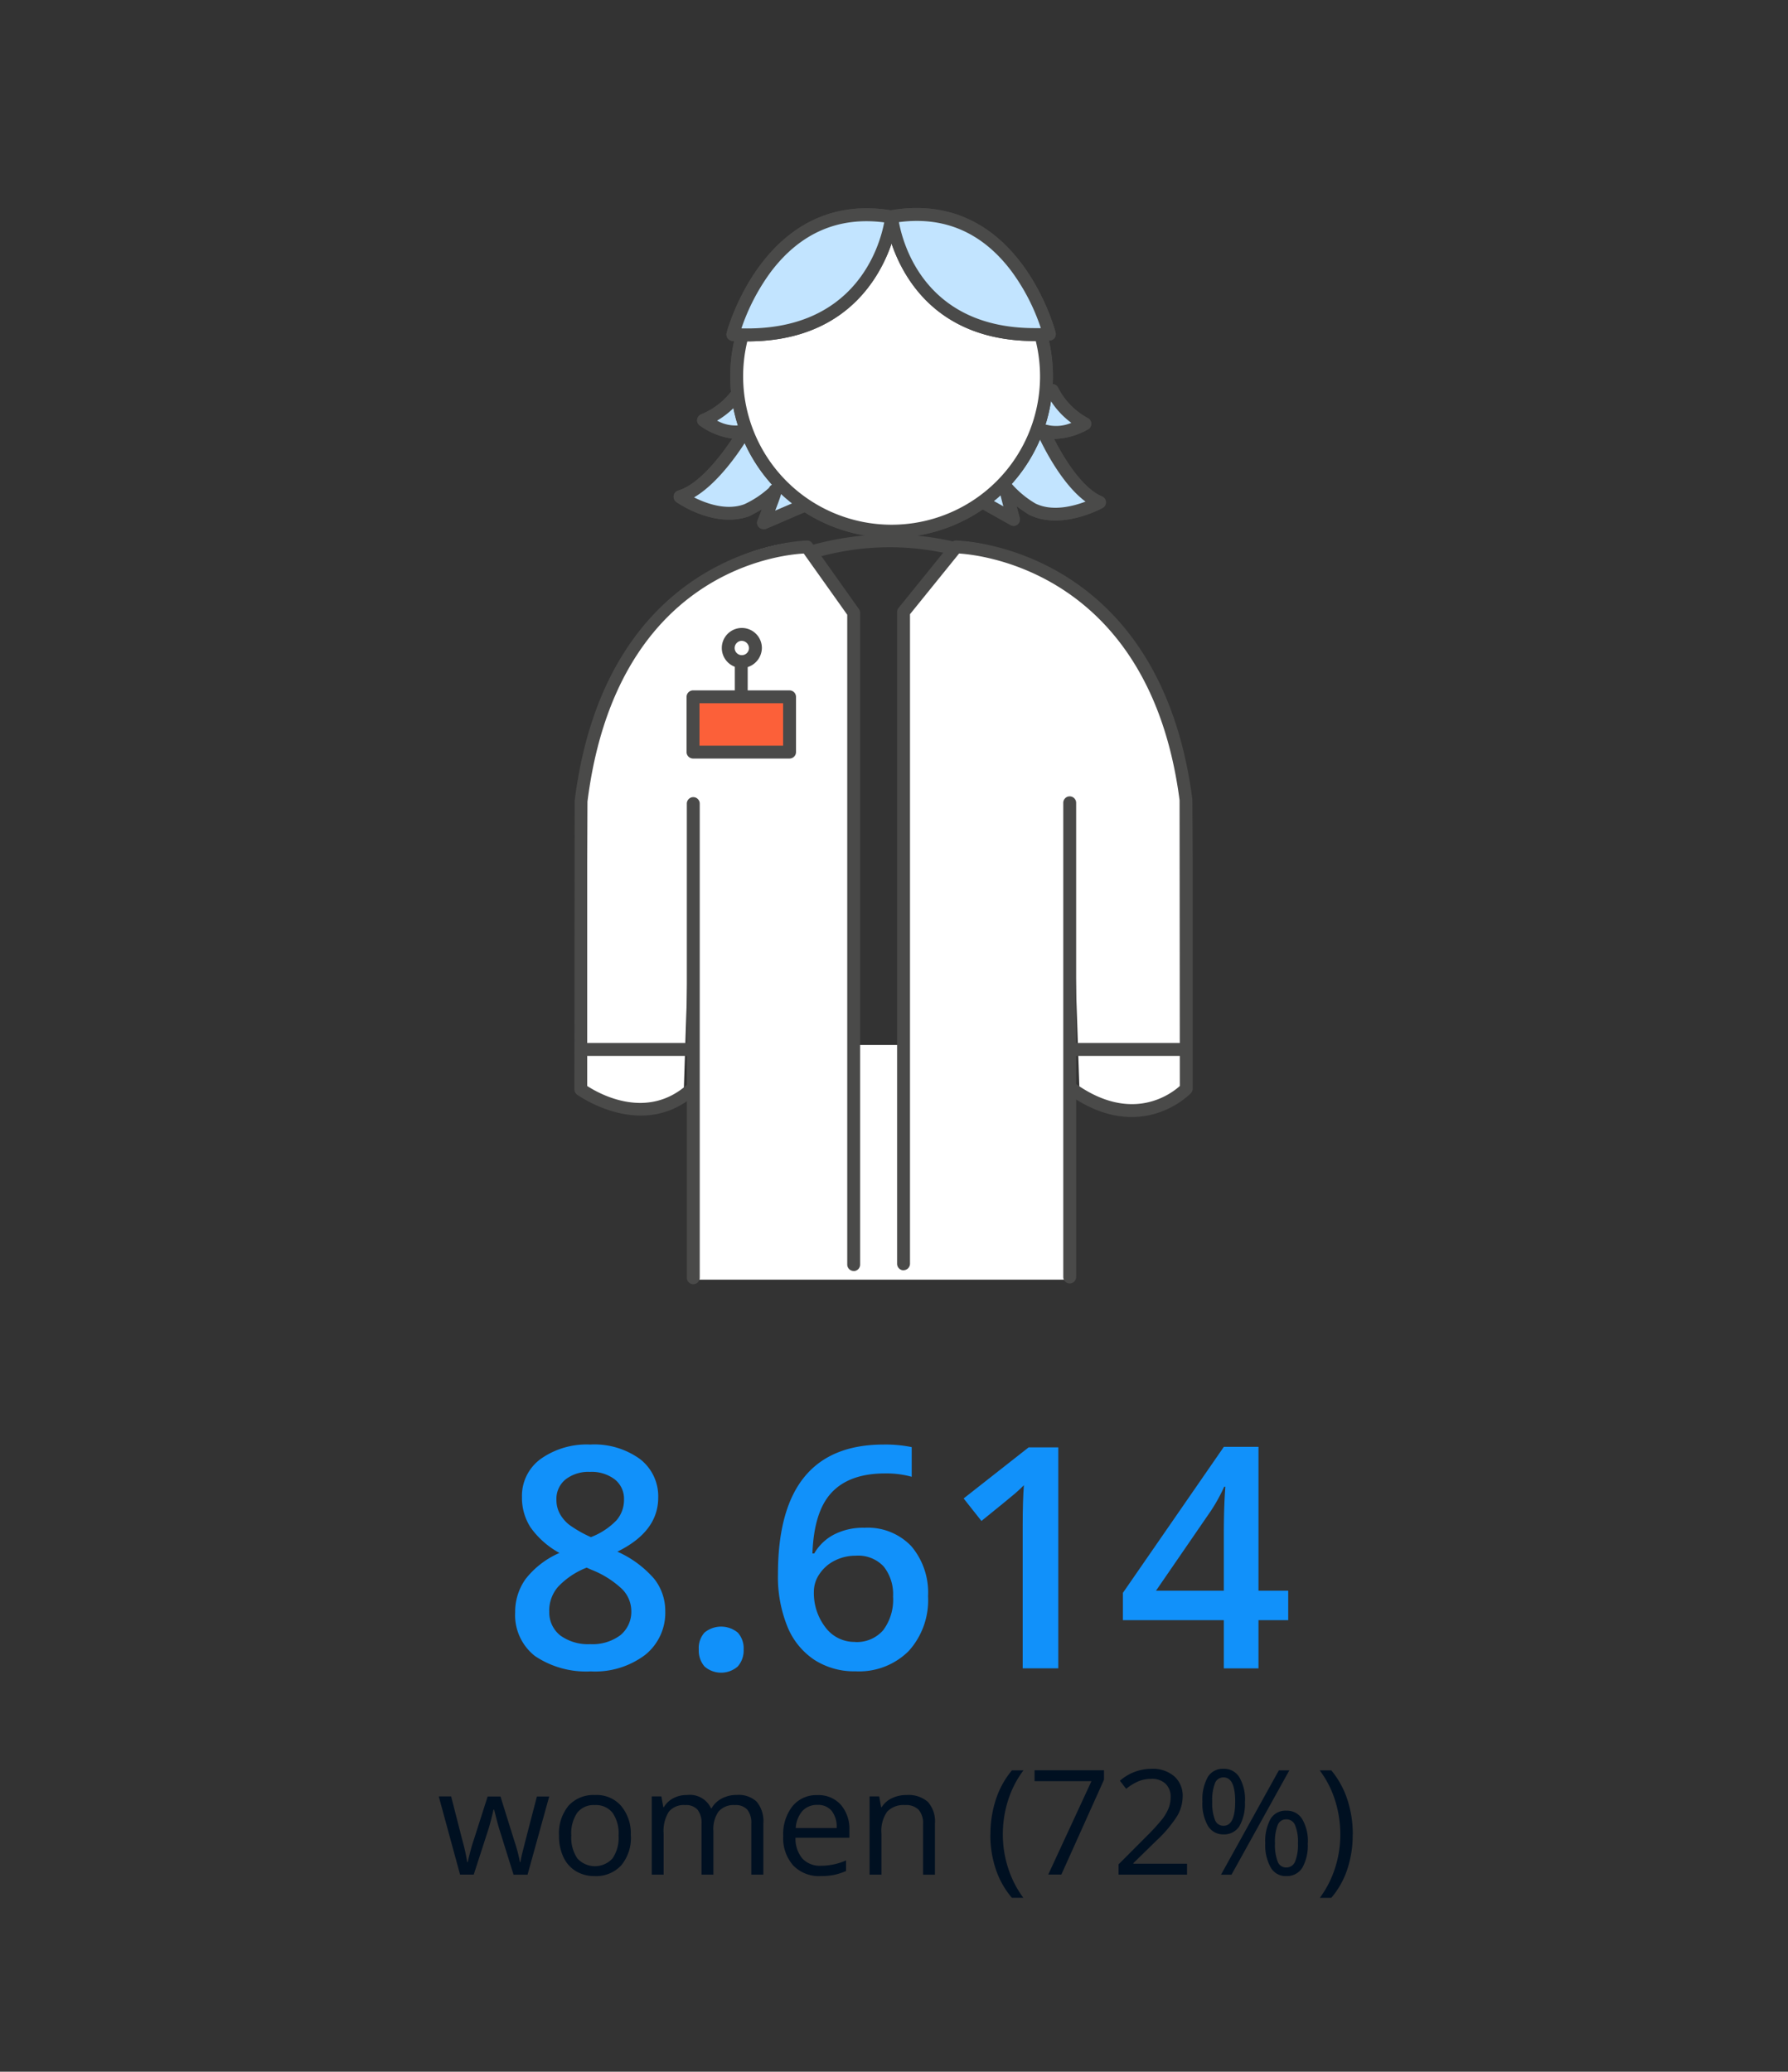 <svg xmlns="http://www.w3.org/2000/svg" width="208" height="241" viewBox="0 0 208 241">
  <rect x="0" y="0" width="208" height="241" fill="#333333" stroke="none"/>
  <g id="Medewerkers_icon_3_Vrouwen_EN" transform="translate(-946 -1878)">
    <rect id="Rectangle_586" data-name="Rectangle 586" width="208" height="241" transform="translate(946 1878)" fill="none"/>
    <g id="Group_1825" data-name="Group 1825" transform="translate(221 1867)">
      <g id="Group_1810" data-name="Group 1810">
        <path id="Path_3382" data-name="Path 3382" d="M793.66,179.04a9.057,9.057,0,0,1,5.78,1.68,5.459,5.459,0,0,1,2.13,4.49c0,2.64-1.58,4.73-4.75,6.29a12.247,12.247,0,0,1,4.3,3.18,5.992,5.992,0,0,1,1.27,3.73,6.266,6.266,0,0,1-2.34,5.1,9.682,9.682,0,0,1-6.33,1.92,10.655,10.655,0,0,1-6.49-1.79,6.043,6.043,0,0,1-2.3-5.08,6.567,6.567,0,0,1,1.2-3.86,10.092,10.092,0,0,1,3.95-3.05,10.015,10.015,0,0,1-3.36-2.97,6.347,6.347,0,0,1-1-3.52,5.305,5.305,0,0,1,2.2-4.46,9.255,9.255,0,0,1,5.73-1.66Zm-4.76,19.37a3.415,3.415,0,0,0,1.28,2.84,5.5,5.5,0,0,0,3.48,1.01,5.412,5.412,0,0,0,3.52-1.05,3.524,3.524,0,0,0,1.26-2.84,3.637,3.637,0,0,0-1.16-2.6,11.059,11.059,0,0,0-3.52-2.18l-.51-.23a9.079,9.079,0,0,0-3.34,2.24,4.24,4.24,0,0,0-1.02,2.8Zm4.73-16.19a4.348,4.348,0,0,0-2.83.87,2.9,2.9,0,0,0-1.07,2.36,3.358,3.358,0,0,0,.39,1.63,4.283,4.283,0,0,0,1.12,1.31,13.863,13.863,0,0,0,2.5,1.42,8.185,8.185,0,0,0,2.98-1.96,3.619,3.619,0,0,0,.87-2.4,2.861,2.861,0,0,0-1.08-2.36,4.445,4.445,0,0,0-2.87-.87Z" fill="#1191fa"/>
        <path id="Path_3383" data-name="Path 3383" d="M806.29,202.88a2.688,2.688,0,0,1,.67-1.97,3.038,3.038,0,0,1,3.88.02,2.737,2.737,0,0,1,.67,1.94,2.833,2.833,0,0,1-.68,1.98,2.945,2.945,0,0,1-3.87.01,2.833,2.833,0,0,1-.67-1.99Z" fill="#1191fa"/>
        <path id="Path_3384" data-name="Path 3384" d="M815.5,194.12q0-15.075,12.29-15.08a15.18,15.18,0,0,1,3.27.3v3.45a11.052,11.052,0,0,0-3.09-.39q-4.125,0-6.21,2.21c-1.39,1.47-2.13,3.84-2.25,7.1h.21a5.684,5.684,0,0,1,2.32-2.21,7.4,7.4,0,0,1,3.52-.78,6.994,6.994,0,0,1,5.45,2.14,8.325,8.325,0,0,1,1.95,5.82,8.8,8.8,0,0,1-2.26,6.39,8.175,8.175,0,0,1-6.16,2.35,8.564,8.564,0,0,1-4.8-1.33,8.461,8.461,0,0,1-3.14-3.87,15.407,15.407,0,0,1-1.1-6.11Zm8.96,7.89a4.058,4.058,0,0,0,3.28-1.37,5.914,5.914,0,0,0,1.15-3.92,5.177,5.177,0,0,0-1.08-3.48,4.038,4.038,0,0,0-3.24-1.27,5.364,5.364,0,0,0-2.46.57,4.578,4.578,0,0,0-1.78,1.56,3.613,3.613,0,0,0-.65,2.03,6.534,6.534,0,0,0,1.34,4.17,4.193,4.193,0,0,0,3.44,1.7Z" fill="#1191fa"/>
        <path id="Path_3385" data-name="Path 3385" d="M848.1,205.07h-4.13V188.48c0-1.98.05-3.55.14-4.71q-.405.42-.99.93t-3.95,3.23l-2.07-2.62,7.56-5.94h3.45v25.7Z" fill="#1191fa"/>
        <path id="Path_3386" data-name="Path 3386" d="M874.86,199.47H871.4v5.61h-4.03v-5.61H855.63v-3.18l11.74-16.98h4.03v16.73h3.46Zm-7.49-3.43v-6.45q0-3.45.18-5.64h-.14a19.6,19.6,0,0,1-1.55,2.81l-6.38,9.28Z" fill="#1191fa"/>
      </g>
      <g id="Group_1811" data-name="Group 1811">
        <path id="Path_3387" data-name="Path 3387" d="M784.74,229.07l-1.67-5.34c-.11-.33-.3-1.07-.59-2.22h-.07c-.22.97-.42,1.72-.58,2.24l-1.72,5.32h-1.59l-2.48-9.1h1.44c.59,2.29,1.03,4.03,1.34,5.22a22.08,22.08,0,0,1,.53,2.42h.07c.06-.32.16-.72.29-1.22s.25-.9.35-1.19l1.67-5.22h1.49l1.63,5.22a17.335,17.335,0,0,1,.63,2.4h.07a7.446,7.446,0,0,1,.18-.92c.1-.42.67-2.65,1.73-6.7h1.43l-2.52,9.1h-1.63Z" fill="#001021"/>
        <path id="Path_3388" data-name="Path 3388" d="M798.39,224.52a4.994,4.994,0,0,1-1.12,3.47,3.965,3.965,0,0,1-3.1,1.25,4.135,4.135,0,0,1-2.17-.57,3.766,3.766,0,0,1-1.46-1.64,5.766,5.766,0,0,1-.51-2.51,5.04,5.04,0,0,1,1.11-3.47,3.922,3.922,0,0,1,3.09-1.24,3.764,3.764,0,0,1,3.03,1.27,5,5,0,0,1,1.12,3.44Zm-6.93,0a4.3,4.3,0,0,0,.7,2.66,2.764,2.764,0,0,0,4.1,0,4.283,4.283,0,0,0,.7-2.66,4.2,4.2,0,0,0-.7-2.64,2.47,2.47,0,0,0-2.07-.9,2.419,2.419,0,0,0-2.04.89A4.259,4.259,0,0,0,791.46,224.52Z" fill="#001021"/>
        <path id="Path_3389" data-name="Path 3389" d="M812.4,229.07v-5.92a2.44,2.44,0,0,0-.46-1.63,1.8,1.8,0,0,0-1.44-.54,2.336,2.336,0,0,0-1.9.74,3.5,3.5,0,0,0-.61,2.27v5.08h-1.38v-5.92a2.5,2.5,0,0,0-.46-1.63,1.794,1.794,0,0,0-1.45-.54,2.254,2.254,0,0,0-1.9.78,4.219,4.219,0,0,0-.6,2.54v4.77h-1.38v-9.1h1.12l.22,1.25h.07a2.758,2.758,0,0,1,1.1-1.04,3.33,3.33,0,0,1,1.59-.37,2.7,2.7,0,0,1,2.79,1.54h.07a2.862,2.862,0,0,1,1.18-1.13,3.634,3.634,0,0,1,1.76-.42,3.066,3.066,0,0,1,2.31.79,3.556,3.556,0,0,1,.77,2.54v5.94h-1.38Z" fill="#001021"/>
        <path id="Path_3390" data-name="Path 3390" d="M820.46,229.24a4.151,4.151,0,0,1-3.18-1.23,4.8,4.8,0,0,1-1.17-3.41,5.3,5.3,0,0,1,1.08-3.49,3.6,3.6,0,0,1,2.91-1.29,3.477,3.477,0,0,1,2.71,1.12,4.271,4.271,0,0,1,1,2.97v.87h-6.27a3.612,3.612,0,0,0,.81,2.43,2.8,2.8,0,0,0,2.16.83,7.357,7.357,0,0,0,2.91-.62v1.23a7.355,7.355,0,0,1-1.38.45,7.809,7.809,0,0,1-1.57.14Zm-.37-8.28a2.283,2.283,0,0,0-1.75.71,3.336,3.336,0,0,0-.77,1.98h4.76a3.02,3.02,0,0,0-.58-2A2.052,2.052,0,0,0,820.09,220.96Z" fill="#001021"/>
        <path id="Path_3391" data-name="Path 3391" d="M832.38,229.07v-5.88a2.373,2.373,0,0,0-.51-1.66,2.05,2.05,0,0,0-1.58-.55,2.624,2.624,0,0,0-2.09.77,3.9,3.9,0,0,0-.66,2.55v4.77h-1.38v-9.1h1.12l.22,1.25h.07a2.748,2.748,0,0,1,1.19-1.04,3.818,3.818,0,0,1,1.7-.37,3.426,3.426,0,0,1,2.47.79,3.388,3.388,0,0,1,.83,2.54v5.94h-1.38Z" fill="#001021"/>
        <path id="Path_3392" data-name="Path 3392" d="M840.22,224.42a12.841,12.841,0,0,1,.64-4.12,10.174,10.174,0,0,1,1.86-3.36h1.34a11.618,11.618,0,0,0-1.8,3.52,13.119,13.119,0,0,0-.6,3.94,12.71,12.71,0,0,0,.61,3.89,11.979,11.979,0,0,0,1.77,3.47h-1.33a9.938,9.938,0,0,1-1.86-3.29,12.456,12.456,0,0,1-.64-4.05Z" fill="#001021"/>
        <path id="Path_3393" data-name="Path 3393" d="M846.94,229.07l5.03-10.87h-6.62v-1.27h8.08v1.1l-4.96,11.03h-1.53Z" fill="#001021"/>
        <path id="Path_3394" data-name="Path 3394" d="M863.1,229.07h-7.98v-1.19l3.2-3.21a25.3,25.3,0,0,0,1.93-2.11,5.553,5.553,0,0,0,.7-1.23,3.437,3.437,0,0,0,.23-1.29,2.049,2.049,0,0,0-.59-1.54,2.257,2.257,0,0,0-1.64-.57,4.022,4.022,0,0,0-1.43.25,5.913,5.913,0,0,0-1.51.91l-.73-.94a5.58,5.58,0,0,1,3.65-1.39,3.832,3.832,0,0,1,2.68.88,3.012,3.012,0,0,1,.97,2.35,4.545,4.545,0,0,1-.65,2.28,14.582,14.582,0,0,1-2.42,2.86l-2.66,2.6v.07h6.24v1.28Z" fill="#001021"/>
        <path id="Path_3395" data-name="Path 3395" d="M869.82,220.56a5.3,5.3,0,0,1-.63,2.86,2.09,2.09,0,0,1-1.86.97,2.039,2.039,0,0,1-1.81-.99,5.194,5.194,0,0,1-.64-2.84,5.344,5.344,0,0,1,.62-2.84,2.032,2.032,0,0,1,1.83-.96,2.07,2.07,0,0,1,1.85.99,5.122,5.122,0,0,1,.65,2.81Zm-3.8,0a5.473,5.473,0,0,0,.31,2.12,1.038,1.038,0,0,0,1,.71c.91,0,1.36-.94,1.36-2.82s-.45-2.81-1.36-2.81a1.038,1.038,0,0,0-1,.7,5.383,5.383,0,0,0-.31,2.11Zm8.97-3.62-6.73,12.14h-1.22l6.73-12.14Zm2.14,8.48a5.235,5.235,0,0,1-.63,2.85,2.09,2.09,0,0,1-1.86.97,1.984,1.984,0,0,1-1.81-.99,5.27,5.27,0,0,1-.64-2.83,5.368,5.368,0,0,1,.62-2.84,2.024,2.024,0,0,1,1.83-.95,2.069,2.069,0,0,1,1.84.97,5.024,5.024,0,0,1,.66,2.82Zm-3.81,0a5.44,5.44,0,0,0,.31,2.12,1.029,1.029,0,0,0,1,.7,1.089,1.089,0,0,0,1.03-.69,5.19,5.19,0,0,0,.33-2.13,5,5,0,0,0-.33-2.1,1.071,1.071,0,0,0-1.03-.68,1.028,1.028,0,0,0-1,.68,5.327,5.327,0,0,0-.31,2.1Z" fill="#001021"/>
        <path id="Path_3396" data-name="Path 3396" d="M882.36,224.42a12.491,12.491,0,0,1-.64,4.07,9.845,9.845,0,0,1-1.85,3.28h-1.33a11.975,11.975,0,0,0,1.77-3.47,12.614,12.614,0,0,0,.61-3.9,13.216,13.216,0,0,0-.6-3.94,11.618,11.618,0,0,0-1.8-3.52h1.35a10.324,10.324,0,0,1,1.86,3.37,12.823,12.823,0,0,1,.64,4.11Z" fill="#001021"/>
      </g>
      <g id="Group_1824" data-name="Group 1824">
        <rect id="Rectangle_608" data-name="Rectangle 608" width="44.42" height="27.3" transform="translate(805.19 132.56)" fill="#fff"/>
        <path id="Path_3397" data-name="Path 3397" d="M860.39,138.26h-8.93a.75.75,0,0,1,0-1.5h8.18V101.17c0-13.62-15.13-26.51-31.14-26.51s-31.13,12.88-31.13,26.51v35.59h5.89a.75.75,0,0,1,0,1.5h-6.64a.751.751,0,0,1-.75-.75V101.17c0-14.66,15.55-28.01,32.63-28.01s32.64,13.35,32.64,28.01v36.34A.755.755,0,0,1,860.39,138.26Z" fill="#4a4a49"/>
        <path id="Path_3398" data-name="Path 3398" d="M807.74,145.14a.755.755,0,0,1-.75-.75V105.7a.75.75,0,1,1,1.5,0v38.69A.755.755,0,0,1,807.74,145.14Z" fill="#4a4a49"/>
        <path id="Path_3399" data-name="Path 3399" d="M848.68,145.14a.755.755,0,0,1-.75-.75V105.7a.75.75,0,1,1,1.5,0v38.69A.755.755,0,0,1,848.68,145.14Z" fill="#4a4a49"/>
        <g id="Group_1812" data-name="Group 1812">
          <path id="Path_3400" data-name="Path 3400" d="M849.44,104.39v55.16H830.11V82.19l6.74-8.21s22.3.77,26.12,30.1l.03,7.17v26.4l-2.39,2.24h-6.24l-3.8-2.24" fill="#fff"/>
          <path id="Path_3401" data-name="Path 3401" d="M830.11,158.77a.755.755,0,0,1-.75-.75V82.19a.733.733,0,0,1,.17-.47l6.11-7.56a.7.7,0,0,1,.59-.28c.24,0,23.62.46,27.48,30.1l.04,7.26v26.4a.744.744,0,0,1-.2.51c-.06.06-5.78,6.13-14.23.18a.743.743,0,0,1-.18-1.04.753.753,0,0,1,1.05-.18c6.54,4.61,11.08,1.11,12.06.22l-.03-33.25c-3.43-26.3-22.79-28.51-25.65-28.69l-5.71,7.06v75.56a.755.755,0,0,1-.75.75Z" fill="#4a4a49"/>
          <path id="Path_3402" data-name="Path 3402" d="M849.44,160.3a.755.755,0,0,1-.75-.75V104.39a.75.75,0,0,1,1.5,0v55.16A.755.755,0,0,1,849.44,160.3Z" fill="#4a4a49"/>
          <path id="Path_3403" data-name="Path 3403" d="M805.65,104.48v55.16H824.3V82.27l-6.5-8.21s-21.52.77-25.21,30.1l-.03,7.17v26.4l3.96,2.15h5.69l2.34-2.15" fill="#fff"/>
          <path id="Path_3404" data-name="Path 3404" d="M824.31,158.85a.755.755,0,0,1-.75-.75V82.51l-5.06-7.12c-3.04.17-21.82,2.29-25.16,28.86l-.03,7.08v26c1.38.9,7.03,4.1,11.77-.29a.75.75,0,0,1,1.02,1.1c-6.24,5.78-13.9.24-13.98.19a.753.753,0,0,1-.3-.6l.03-33.57c3.73-29.73,26.79-30.28,27.02-30.28a.682.682,0,0,1,.62.32l5.43,7.65a.76.76,0,0,1,.14.43v75.83a.755.755,0,0,1-.75.75Z" fill="#4a4a49"/>
          <path id="Path_3405" data-name="Path 3405" d="M805.65,160.39a.755.755,0,0,1-.75-.75V104.48a.75.75,0,1,1,1.5,0v55.16A.755.755,0,0,1,805.65,160.39Z" fill="#4a4a49"/>
        </g>
        <path id="Path_3406" data-name="Path 3406" d="M811.23,88.71a2.331,2.331,0,1,1,2.4-2.33A2.367,2.367,0,0,1,811.23,88.71Zm0-3.16a.833.833,0,1,0,.9.83A.864.864,0,0,0,811.23,85.55Z" fill="#4a4a49"/>
        <path id="Path_3407" data-name="Path 3407" d="M811.23,92.81a.755.755,0,0,1-.75-.75V88.32a.75.75,0,0,1,1.5,0v3.74A.755.755,0,0,1,811.23,92.81Z" fill="#4a4a49"/>
        <g id="Group_1813" data-name="Group 1813">
          <rect id="Rectangle_609" data-name="Rectangle 609" width="11.23" height="6.43" transform="translate(805.62 92.06)" fill="#fc6039"/>
          <path id="Path_3408" data-name="Path 3408" d="M816.85,99.24H805.62a.755.755,0,0,1-.75-.75V92.06a.755.755,0,0,1,.75-.75h11.23a.755.755,0,0,1,.75.75v6.43A.755.755,0,0,1,816.85,99.24Zm-10.48-1.5h9.73V92.81h-9.73Z" fill="#4a4a49"/>
        </g>
        <path id="Path_3409" data-name="Path 3409" d="M805.53,133.83H792.97a.75.75,0,0,1,0-1.5h12.56a.75.75,0,0,1,0,1.5Z" fill="#4a4a49"/>
        <path id="Path_3410" data-name="Path 3410" d="M862.49,133.83H849.93a.75.75,0,0,1,0-1.5h12.56a.75.75,0,0,1,0,1.5Z" fill="#4a4a49"/>
        <g id="Group_1823" data-name="Group 1823">
          <g id="Group_1816" data-name="Group 1816">
            <path id="Path_3411" data-name="Path 3411" d="M813.82,72.55a.734.734,0,0,1-.52-.21.723.723,0,0,1-.17-.81c.17-.42.34-.86.5-1.29-.6.36-1.16.65-1.45.8-4,1.48-8.32-1.51-8.5-1.64a.774.774,0,0,1-.31-.73.747.747,0,0,1,.52-.6c2.5-.75,5.06-4.18,6.3-6.05a8.331,8.331,0,0,1-3.77-1.51.727.727,0,0,1-.32-.69.762.762,0,0,1,.46-.62,8.466,8.466,0,0,0,3.86-3.16.75.75,0,0,1,1.25.83,9.939,9.939,0,0,1-3.24,3.08,4.393,4.393,0,0,0,2.42.56l.69-.08a.746.746,0,0,1,.73,1.12c-.14.24-3.06,5.3-6.52,7.33,1.39.7,3.75,1.57,5.84.8a11.108,11.108,0,0,0,2.88-1.91.8.8,0,0,1,1.06-.39c.61.3.66.47-.34,3.04l2.75-1.18a.752.752,0,1,1,.6,1.38l-4.41,1.9a.8.8,0,0,1-.3.06Z" fill="#4a4a49"/>
            <g id="Group_1814" data-name="Group 1814">
              <path id="Path_3412" data-name="Path 3412" d="M818.23,69.91l-4.41,1.9s1.79-4.5,1.29-3.66-3.27,2.23-3.27,2.23c-3.6,1.33-7.74-1.58-7.74-1.58,3.79-1.14,7.5-7.62,7.5-7.62l-.64.07a6.366,6.366,0,0,1-4.13-1.35,9.157,9.157,0,0,0,4.19-3.44l3.22,3.35,4.74,4.74.95,4.74-1.71.63Z" fill="#c2e4ff"/>
              <path id="Path_3413" data-name="Path 3413" d="M813.82,72.55a.734.734,0,0,1-.52-.21.723.723,0,0,1-.17-.81c.17-.42.34-.86.5-1.29-.6.36-1.16.65-1.45.8-4,1.48-8.32-1.51-8.5-1.64a.774.774,0,0,1-.31-.73.747.747,0,0,1,.52-.6c2.5-.75,5.06-4.18,6.3-6.05a8.331,8.331,0,0,1-3.77-1.51.727.727,0,0,1-.32-.69.762.762,0,0,1,.46-.62,8.466,8.466,0,0,0,3.86-3.16.751.751,0,0,1,.56-.33.738.738,0,0,1,.61.23l3.22,3.35,4.73,4.73a.8.8,0,0,1,.21.38l.95,4.74a.753.753,0,0,1-.48.85l-1.69.62-4.39,1.89a.8.8,0,0,1-.3.06Zm1.36-5.27a.7.7,0,0,1,.34.08c.61.3.66.47-.34,3.04l2.75-1.18h.04l1.11-.42-.78-3.89-4.58-4.58-2.61-2.72a9.824,9.824,0,0,1-2.69,2.32,4.393,4.393,0,0,0,2.42.56l.69-.08a.746.746,0,0,1,.73,1.12c-.14.24-3.06,5.3-6.52,7.33,1.39.7,3.75,1.57,5.84.8a11.108,11.108,0,0,0,2.88-1.91.809.809,0,0,1,.72-.46Z" fill="#4a4a49"/>
            </g>
            <path id="Path_3414" data-name="Path 3414" d="M842.91,72.17a.711.711,0,0,1-.37-.1l-3.15-1.77a.75.75,0,0,1,.73-1.31l1.59.89c-.71-2.67-.64-2.83,0-3.06a.786.786,0,0,1,1.01.5,11.265,11.265,0,0,0,2.72,2.24c1.95.96,4.38.33,5.83-.22-3.21-2.38-5.54-7.72-5.65-7.97a.761.761,0,0,1,.11-.78.74.74,0,0,1,.74-.25l.63.14a4.561,4.561,0,0,0,2.52-.3,9.622,9.622,0,0,1-2.87-3.4.751.751,0,0,1,1.34-.68,8.284,8.284,0,0,0,3.47,3.54.757.757,0,0,1,.39.66.747.747,0,0,1-.4.66,8.338,8.338,0,0,1-3.93,1.1c1.02,1.99,3.17,5.67,5.57,6.68a.761.761,0,0,1,.46.65.733.733,0,0,1-.39.7c-.2.11-4.83,2.63-8.57.78-.3-.19-.86-.56-1.43-.99.12.44.24.9.36,1.35a.751.751,0,0,1-.26.79.778.778,0,0,1-.46.16Z" fill="#4a4a49"/>
            <g id="Group_1815" data-name="Group 1815">
              <path id="Path_3415" data-name="Path 3415" d="M839.76,69.65l3.15,1.77s-1.27-4.66-.86-3.78,2.99,2.56,2.99,2.56c3.42,1.7,7.87-.76,7.87-.76-3.64-1.53-6.59-8.36-6.59-8.36l.63.14a6.436,6.436,0,0,0,4.26-.91,9.076,9.076,0,0,1-3.78-3.86l-5.68.51-.95,4.74-2.91,3.58,1.87,4.37Z" fill="#c2e4ff"/>
              <path id="Path_3416" data-name="Path 3416" d="M842.91,72.17a.711.711,0,0,1-.37-.1l-3.15-1.77a.747.747,0,0,1-.32-.36l-1.87-4.37a.744.744,0,0,1,.11-.77l2.79-3.44.91-4.56a.744.744,0,0,1,.67-.6l5.68-.51a.727.727,0,0,1,.73.41,8.284,8.284,0,0,0,3.47,3.54.757.757,0,0,1,.39.66.747.747,0,0,1-.4.66,8.338,8.338,0,0,1-3.93,1.1c1.02,1.99,3.17,5.67,5.57,6.68a.761.761,0,0,1,.46.65.733.733,0,0,1-.39.7c-.2.11-4.83,2.63-8.57.78-.3-.19-.86-.56-1.43-.99.12.44.24.9.36,1.35a.751.751,0,0,1-.26.79.778.778,0,0,1-.46.16Zm-.93-5.39a.807.807,0,0,1,.75.55,11.265,11.265,0,0,0,2.72,2.24c1.95.96,4.38.33,5.83-.22-3.21-2.38-5.54-7.72-5.65-7.97a.761.761,0,0,1,.11-.78.74.74,0,0,1,.74-.25l.63.14a4.561,4.561,0,0,0,2.52-.3A9.644,9.644,0,0,1,847,57.24l-4.63.42-.84,4.19a.825.825,0,0,1-.15.33l-2.62,3.23,1.59,3.72,1.37.77c-.71-2.67-.64-2.83,0-3.06a1.4,1.4,0,0,1,.26-.04Z" fill="#4a4a49"/>
            </g>
          </g>
          <path id="Path_3417" data-name="Path 3417" d="M828.72,73.55a18.77,18.77,0,1,1,18.77-18.77A18.791,18.791,0,0,1,828.72,73.55Zm0-36.05a17.27,17.27,0,1,0,17.27,17.27A17.287,17.287,0,0,0,828.72,37.5Z" fill="#4a4a49"/>
          <g id="Group_1817" data-name="Group 1817">
            <path id="Path_3418" data-name="Path 3418" d="M846.74,54.78a18.02,18.02,0,1,1-18.02-18.02,18.023,18.023,0,0,1,18.02,18.02Z" fill="#fff"/>
            <path id="Path_3419" data-name="Path 3419" d="M828.72,73.55a18.77,18.77,0,1,1,18.77-18.77A18.791,18.791,0,0,1,828.72,73.55Zm0-36.05a17.27,17.27,0,1,0,17.27,17.27A17.287,17.287,0,0,0,828.72,37.5Z" fill="#4a4a49"/>
          </g>
          <g id="Group_1822" data-name="Group 1822">
            <g id="Group_1818" data-name="Group 1818">
              <path id="Path_3420" data-name="Path 3420" d="M828.72,36.25s-1.58,14.72-18.46,13.66c0,0,4.11-16.15,18.46-13.66" fill="#c2e4ff"/>
              <path id="Path_3421" data-name="Path 3421" d="M811.95,50.71c-.56,0-1.14-.02-1.74-.05a.755.755,0,0,1-.68-.94c.04-.17,4.46-16.79,19.32-14.22a.758.758,0,0,1,.62.82c-.02.15-1.73,14.39-17.52,14.39Zm-.69-1.51c13.22.34,16.07-9.53,16.6-12.33-5.32-.69-9.75,1.23-13.16,5.72a24.172,24.172,0,0,0-3.45,6.61Z" fill="#4a4a49"/>
            </g>
            <g id="Group_1819" data-name="Group 1819">
              <path id="Path_3422" data-name="Path 3422" d="M828.72,36.25s-1.58,14.72-18.46,13.66C810.26,49.91,814.37,33.76,828.72,36.25Z" fill="#c2e4ff"/>
              <path id="Path_3423" data-name="Path 3423" d="M811.95,50.71c-.56,0-1.14-.02-1.74-.05a.755.755,0,0,1-.68-.94c.04-.17,4.46-16.79,19.32-14.22a.758.758,0,0,1,.62.82c-.02.15-1.73,14.39-17.52,14.39Zm-.69-1.51c13.22.34,16.07-9.53,16.6-12.33-5.32-.69-9.75,1.23-13.16,5.72a24.172,24.172,0,0,0-3.45,6.61Z" fill="#4a4a49"/>
            </g>
            <g id="Group_1820" data-name="Group 1820">
              <path id="Path_3424" data-name="Path 3424" d="M828.72,36.2s1.47,14.72,18.35,13.66c0,0-4-16.15-18.35-13.66" fill="#c2e4ff"/>
              <path id="Path_3425" data-name="Path 3425" d="M845.38,50.67c-15.78,0-17.39-14.24-17.41-14.39a.742.742,0,0,1,.62-.81c14.88-2.57,19.17,14.05,19.21,14.22a.8.8,0,0,1-.12.62.778.778,0,0,1-.56.31c-.6.04-1.18.05-1.74.05ZM829.57,36.83c.51,2.74,3.18,12.34,15.8,12.34h.71a23.646,23.646,0,0,0-3.43-6.64c-3.37-4.47-7.77-6.39-13.08-5.69Z" fill="#4a4a49"/>
            </g>
            <g id="Group_1821" data-name="Group 1821">
              <path id="Path_3426" data-name="Path 3426" d="M828.72,36.2s1.47,14.72,18.35,13.66C847.07,49.86,843.07,33.71,828.72,36.2Z" fill="#c2e4ff"/>
              <path id="Path_3427" data-name="Path 3427" d="M845.38,50.67c-15.78,0-17.39-14.24-17.41-14.39a.742.742,0,0,1,.62-.81c14.88-2.57,19.17,14.05,19.21,14.22a.8.8,0,0,1-.12.62.778.778,0,0,1-.56.31c-.6.04-1.18.05-1.74.05ZM829.57,36.83c.51,2.74,3.18,12.34,15.8,12.34h.71a23.646,23.646,0,0,0-3.43-6.64c-3.37-4.47-7.77-6.39-13.08-5.69Z" fill="#4a4a49"/>
            </g>
          </g>
        </g>
      </g>
    </g>
  </g>
</svg>

